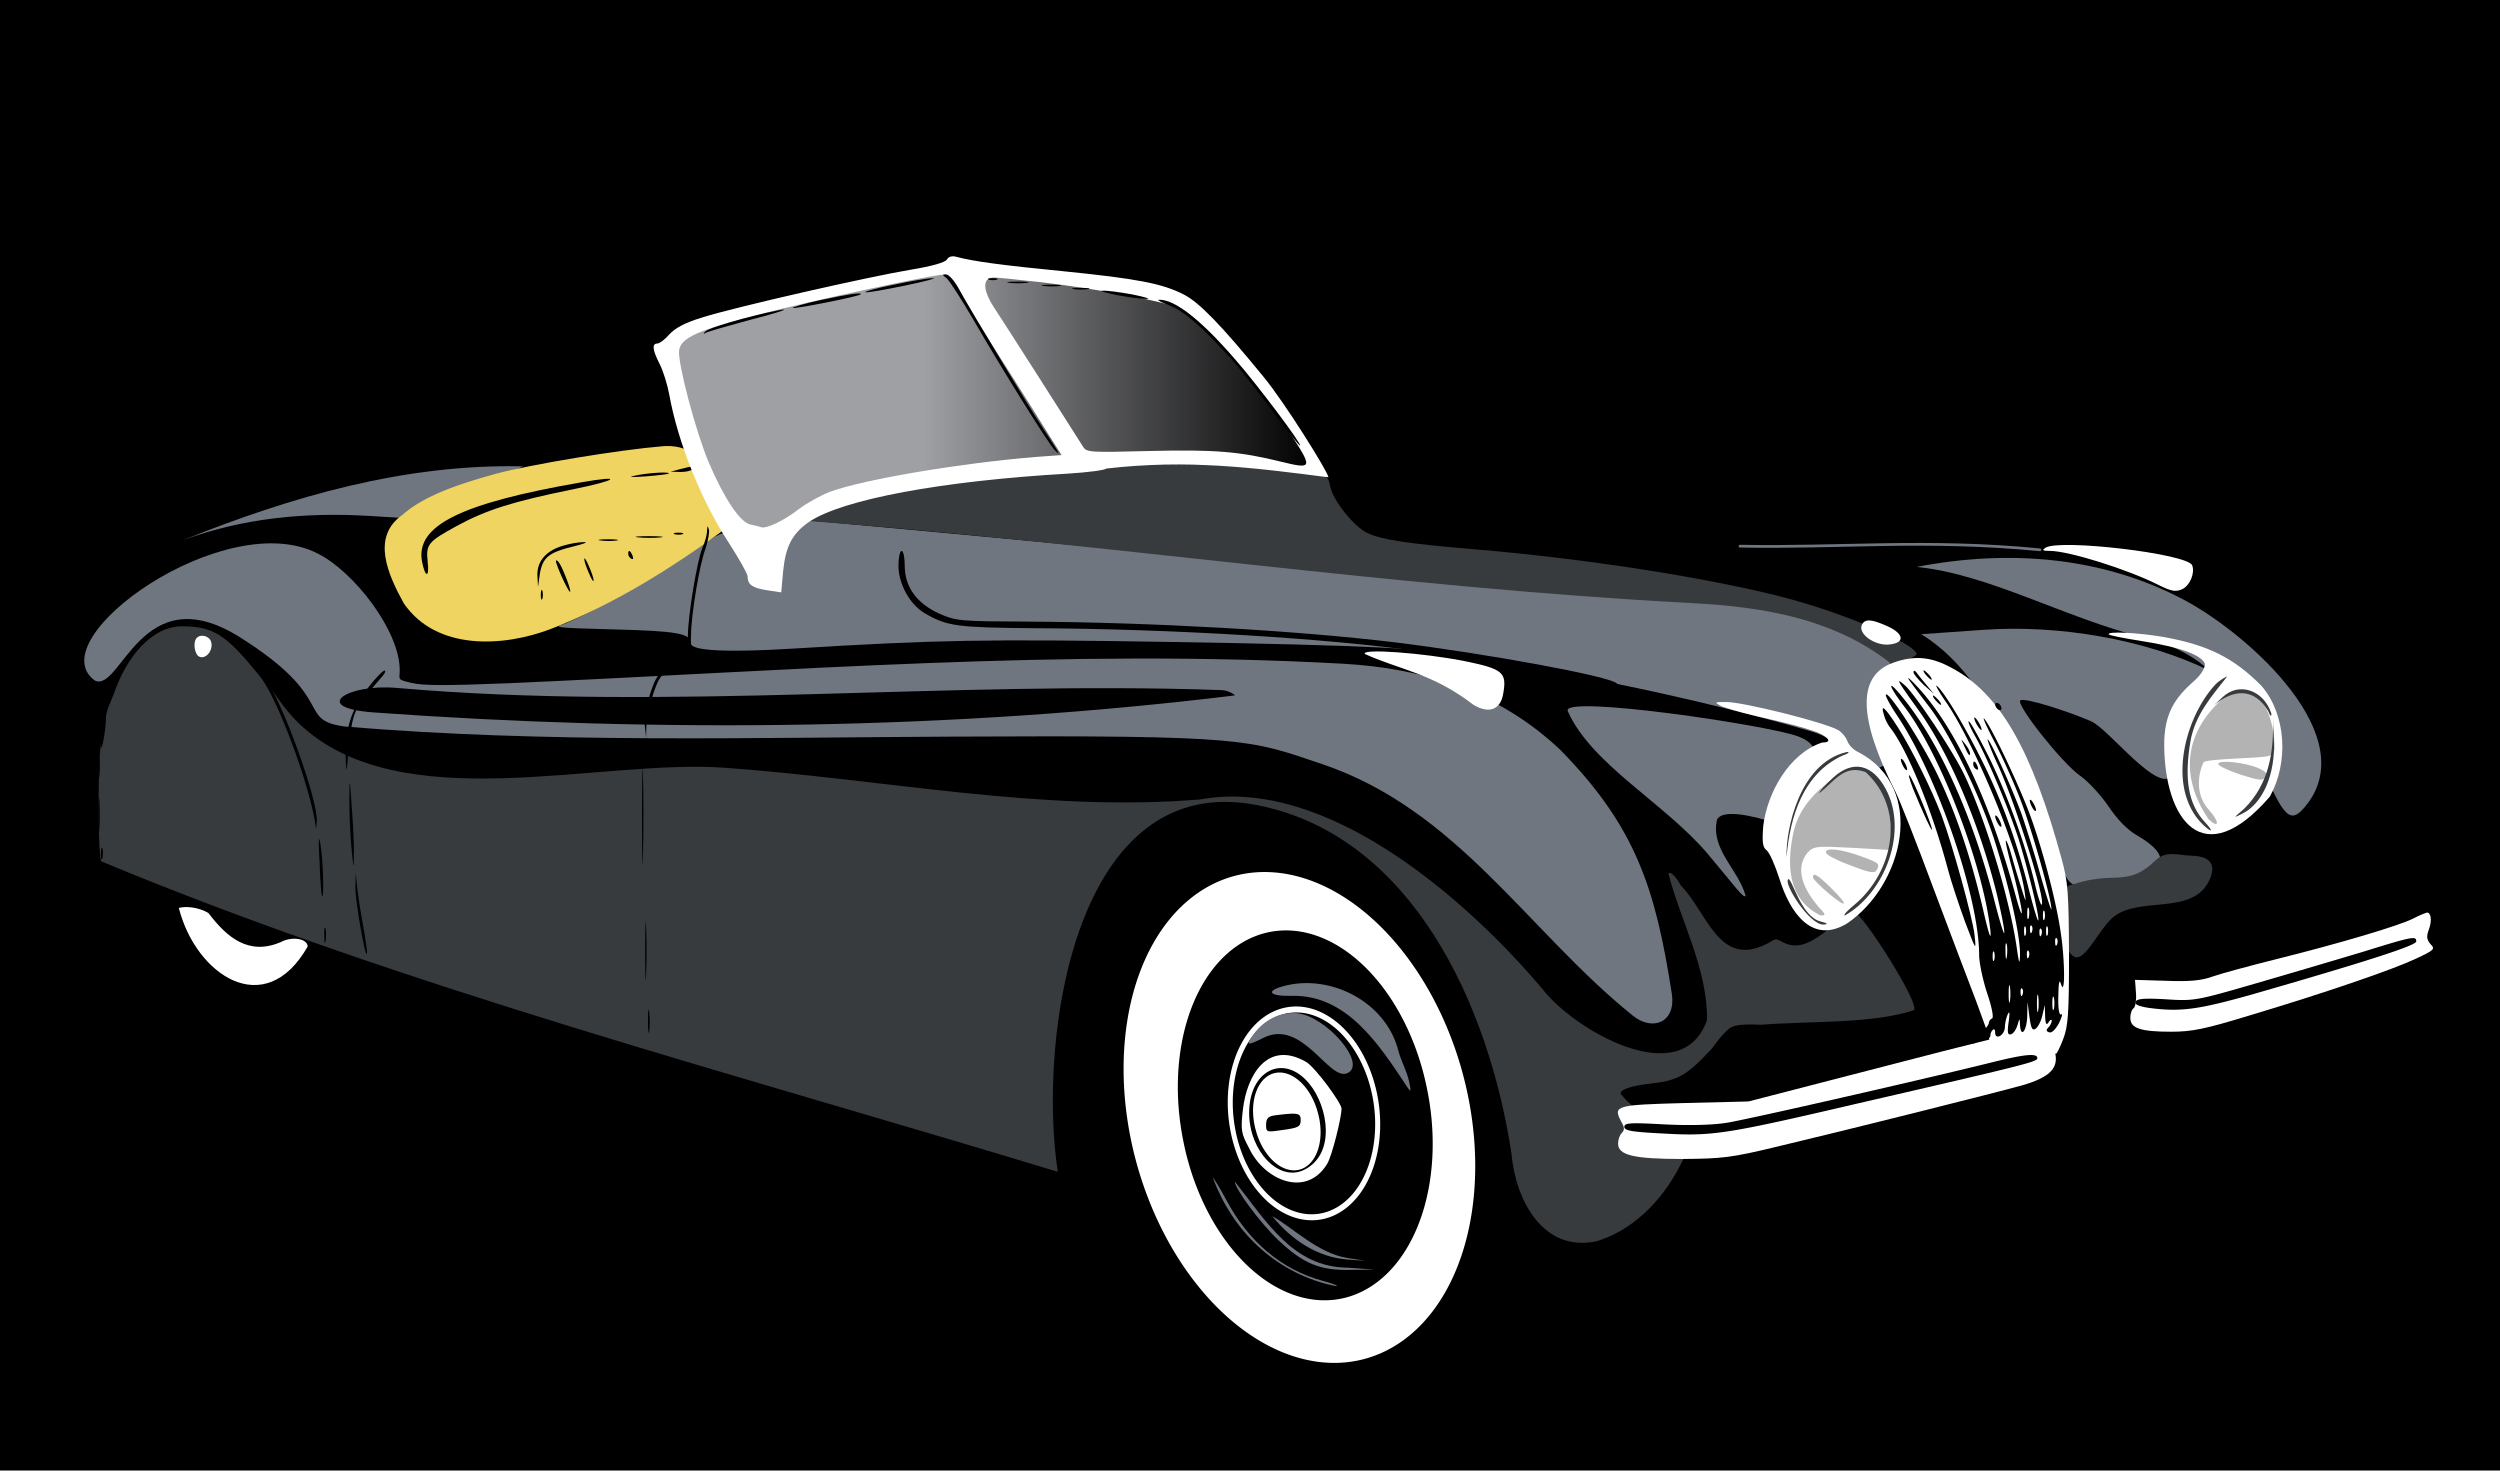 <svg xmlns="http://www.w3.org/2000/svg" viewBox="0 0 456.27 268.38" version="1.0"><defs><linearGradient id="a" y2="268.87" gradientUnits="userSpaceOnUse" x2="319.33" y1="268.87" x1="248.08"><stop offset="0" stop-color="#9fa0a4"/><stop offset="1" stop-color="#9fa0a4" stop-opacity="0"/></linearGradient></defs><path fill-rule="evenodd" d="M0 0h456.27v268.38H0z"/><g fill="#6f7680"><path d="M33.385 98.59c11.049-4.086 22.544-5.142 34.24-4.416l8.316.516 19.5-9.578c-21.59-.486-42.24 5.509-62.056 13.478zM130.535 97.9c-9.204 5.357-17.614 11.736-27.472 15.944-2.294.688-1.549.746 9.004 1.032 11.585.287 14.051.746 14.051 2.581 0 1.32 6.653 1.663 18.582.918 26.382-1.606 34.928-1.771 69.512-1.204 35.387.58 46.263 1.204 54.141 2.58 20.563 3.592 41.08 7.665 61.138 13.421 4.497 1.29 4.589 1.721 6.252 4.818.975 1.778 1.893 3.384 2.122 3.556.574.63 7.341-2.065 7.341-2.925-4.177-6.33.061-11.567-.183-18.066-3.097-3.441-18.4-9.417-27.77-10.462-2.995-.334-9.918-.522-15.922-1.01-51.094-4.147-102.09-9.444-153.19-14.05-6.272 1.15-12.089.132-17.607 2.867z"/><path d="M17.284 124.19c4.785 2.385 8.443-19.227 26.481-7.9 18.037 11.326 10.142 15.093 19.21 16.313 36.795 3.069 73.853 2.002 110.75 1.836 54.027-.287 54.172.5 67.504 4.99 24.819 8.355 37.619 30.532 56.779 45.94 3.69 2.966 7.918 1.145 7.112-4.015-2.98-19.066-6.462-30.39-20.475-44.621-11.28-10.546-24.828-14.78-39.574-15.6-50.634-2.815-101.44 1.352-152.1 3.555-11.356.46-15.83.46-17.894-.057-2.696-.63-2.125-.596-2.122-2.294.01-7.303-8.472-18.078-14.912-21.278C41.2 92.254 6.95 116.59 17.285 124.19zm55.096 1.359c49.642 4.333 100.46-1.377 150.55.401 1.349.048 2.636.948 2.409.975-51.776 6.317-105.22 6.838-157.15 3.098-11.677-.842-4.833-5.261 4.187-4.474zM349.795 103.47c13.06 1.264 27.079 9.305 41.294 12.847 12.88 3.21 16.177 9.882 20.59 20.647 4.76 11.872 6.094 13.557 8.718 10.61 11.43-12.841-10.066-31.796-21.565-37.968-15.1-8.104-32.315-9.367-49.037-6.137z"/><path d="M350.655 115.74c15.757 9.874 18.483 31.566 26.669 44.678 2.381 3.814 11.548.759 15.864-1.984 2.22-1.41.935-3.571-3.017-5.873-1.955-1.14-3.597-2.822-5.391-5.449-1.418-2.076-3.744-4.565-5.105-5.506-3.285-2.27-11.757-12.962-10.954-13.765.631-.63 8.698 1.96 12.904 3.786 3.33 1.444 12.491 13.706 14.912 9.75 1.413-2.309 6.951-18.87 6.596-19.042-11.823-5.742-27.62-8.326-40.95-7.398l-11.528.803zM286.135 129.79c4.286 9.743 17.813 16.857 25.579 26.096 5 5.948 6.445 8.105 6.882 7.628-1.34-4.89-6.472-8.508-5.219-13.937 1.295-2.513 9.865.401 9.865.401 2.591-5.048 13.249-12.497 4.875-15.6-5.525-2.047-43.329-7.65-41.982-4.588z"/></g><g fill="#373b3e"><path d="M196.665 85.06c-15.529.48-32.094 1.047-46.571 7.226-3.207 1.37-3.784 2.703-2.352 2.81 53.684 4.055 107.21 12.148 160.99 14.97 12.562.659 25.036 2.658 35.215 10.15 1.532 1.129 1.375 1.43 3.614.46 1.202-.521 2.237-1.09 2.237-1.262 0-1.778-12.512-7.251-23.343-10.151-13.372-3.58-36.246-7.24-57.238-9.005-12.444-1.045-17.102-1.755-19.672-2.982-2.477-1.182-6.276-5.96-6.768-8.488-.368-1.888-.479-1.807-3.613-2.294-14.096-2.193-28.298-1.873-42.5-1.434zM18.209 138.02c-.341 5.244-.28 18.062.26 19.184 55.721 23.174 116.58 38.989 174.58 56.665-3.694-24.539 3.119-73.43 36.362-66.931 28.301 5.533 42.388 36.593 46.456 63.719.767 8.423 5.77 17.945 15.485 15.887 6.194-1.835 11.815-6.94 15.371-13.994l1.778-3.556c-4.184-3.087-9.456-5.385-12.618-9.234-.626-.762 1.663-1.609 5.449-2.007 4.932-.52 6.653-1.549 11.184-6.481 0 0 2.142-3.159 3.556-3.843 1.413-.683 5.219-.401 5.219-.401 9.391-.722 20.299-.142 27.93-2.638 1.683-.55-9.684-18.343-10.84-17.894-4.224 1.64-8.28 8.115-13.133 5.39-1.33-.746-1.176-.481-2.638.288-8.886 4.671-10.993-5.64-15.83-10.553 0 0-1.483-2.753-2.294-2.237 2.11 8.4 7.209 17.468 7.055 26.784-4.64 13.224-24.287 1.785-29.996-5.62-13.644-16.202-39.373-38.914-62.515-34.642-28.95 2.393-57.934-3.74-86.89-5.792-23.097-1.638-59.193 9.467-77.6-8.087-5.376-5.128-8.95-14.615-15.806-17.31-13.734-4.4-19.776 11.743-20.53 23.304zM393.385 157.04c-2.308 2.216-4.187 3.154-7.8 3.154-1.778 0-4.227.344-5.449.689l-2.236.63c-4.147 1.17-1.888 11.427.516 13.02 2.016 1.335 4.614-4.927 7.226-7.112 4.743-3.968 14.466-.233 17.55-6.71 1.386-2.911.19-4.44-3.097-4.531-2.64-.075-4.738-1.034-6.71.86z"/></g><path d="M120.955 81.44c-7.914.646-24.201 3.333-30.512 5.047-8.888 2.415-13.779 4.637-17.034 7.513-5.74 4.049-2.548 10.958.287 16.116 5.967 8.704 18.25 7.986 26.899 4.646 11.393-4.4 22.276-11.235 32.175-18.525-2.111-6.946-3.335-15.438-11.815-14.797zm5.448 4.187c-.172.287-1.204.516-2.179.516l-1.835-.057 1.72-.46c2.467-.63 2.696-.63 2.294 0zm-4.358.803c-.115.114-2.008.344-4.244.516-2.581.172-3.327.172-2.008-.115 2.122-.516 6.653-.803 6.252-.401zm-17.435 2.867c-11.07 2.237-15.887 3.786-21.278 6.71-5.22 2.868-5.62 3.327-5.277 6.539.344 2.982-.459 2.925-1.032-.057-1.205-6.539 6.94-10.61 29.02-14.453 7.858-1.377 6.768-.402-1.433 1.261z" fill="#f0d461"/><path d="M201.07 259.29l11.018 31.216c4.652 3.33 9.304 4.512 13.956-.918 24.816-6.89 49.381-14.031 86.12-8.998 10.539 3.251 7.52-1.807 3.122-7.712l-16.894-20.199c-6.182-3.119-12.364-5.022-18.546-5.692-27.393-8.761-72.18 7.246-78.775 12.303z" fill-rule="evenodd" fill="url(#a)" transform="translate(-79.525 -195.5)"/><path d="M257.225 243.755a45.645 30.865 74.873 11-40.143-79.618 45.645 30.865 74.873 1140.143 79.618z" fill="#fff"/><path d="M260.518 199.084a22.742 33.957-10.849 11-44.594 8.957 22.742 33.957-10.849 1144.594-8.957z"/><path d="M226.835 202.52c-.434 3.839-.287 4.359 1.147 7.054 2.679 5.718 10.335 9.184 14.224 2.868.914-1.484 2.638-8.546 2.638-10.094 0-1.032-4.826-7.594-6.48-8.546-7.075-4.068-10.826 2.498-11.529 8.718zm12.101-4.76c3.523 4.26 4.893 12.948-.975 15.772-4.582 2.204-9.926-3.442-9.98-10.324-.06-7.858 6.324-11.05 10.955-5.449z" fill="#fff"/><path d="M367.48 407.69a15.233 18.228 0 11-30.466 0 15.233 18.228 0 1130.466 0z" transform="matrix(.858 -.166 .175 1.031 -135.589 -158.655)" stroke="#fff" stroke-linecap="round" stroke-width="1.046" fill="none"/><path d="M172.805 47.38c-.344.516-2.696 1.204-6.538 1.835-7.628 1.262-32.118 6.825-38.082 8.718-3.212.975-4.99 1.95-6.022 3.097-.803.918-1.778 1.663-2.18 1.663-1.032 0-.917 1.147.402 3.728.63 1.205 1.434 3.785 1.778 5.678 1.548 8.603 5.792 19.213 10.84 26.956 1.892 2.925 3.44 5.678 3.44 6.137 0 1.491.861 2.122 3.5 2.523l2.638.402.344-3.843c.459-4.588 1.663-6.882 4.703-9.004 6.08-4.13 24.318-7.513 47.316-8.833 3.613-.229 6.767-.63 6.94-.917 14.811-1.728 27.138-.148 40.57 1.595 0-.86-7.995-13.697-11.895-18.4-7.685-9.405-11.7-13.534-14.51-14.968-3.957-2.008-8.373-2.868-21.966-4.244-11.24-1.09-16.632-1.836-19.557-2.638-.803-.23-1.433 0-1.72.516zm1.893 5.391c.917 1.549 4.53 7.284 8.029 12.79 3.498 5.506 7.399 11.7 8.66 13.765l2.352 3.728-4.703.344c-13.535 1.09-31.602 4.13-37.566 6.367-1.663.63-4.244 2.064-5.678 3.154-2.753 2.122-5.793 3.556-6.768 3.326-.287-.114-1.262-.344-2.064-.516-1.893-.401-4.76-4.703-7.571-11.24-2.352-5.507-5.735-18.239-5.449-20.533.287-2.294 3.442-3.728 14.912-6.653 9.292-2.409 31.028-7.112 33.207-7.169.574-.057 1.721 1.147 2.639 2.638zm15.313-1.262c10.782 1.262 23.113 3.614 25.579 4.875 1.204.631 4.473 3.786 7.513 7.284 8.144 9.349 9.864 11.528 13.076 16.518 3.326 5.22 3.212 5.449-2.409 4.072-7.399-1.835-12.044-2.237-23.801-1.95-11.413.287-11.7.287-12.388-.917-1.606-2.581-14.396-22.597-16.174-25.293-2.122-3.27-2.122-5.449 0-5.449.63 0 4.53.402 8.603.86zM373.315 99.97c-.688.459-.516.574.803.574 3.441 0 14.05 3.326 19.672 6.136 2.523 1.262 3.269 1.377 4.473.86 1.434-.688 2.352-2.924 1.836-4.358-.803-2.122-24.203-4.875-26.784-3.212zM339.765 114.14c-.574 1.606 2.352 3.67 4.875 3.498 3.04-.229 2.982-1.892-.115-3.326-3.04-1.377-4.244-1.434-4.76-.172zM384.895 115.8c.172.172 2.753.688 5.678 1.147 8.144 1.262 11.105 2.753 11.79 4.072.238.458-.377 1.893-1.81 3.155-3.614 3.154-5.605 6.062-5.564 11.872.096 13.575 7.109 23.44 19.271 9.348 3.434-6.119 3.068-14.922-1.548-20.246-5.048-5.104-9.808-7.456-17.837-8.89-4.646-.803-10.553-1.09-9.98-.458zM35.905 116.43c-.746.746-.401 3.097.516 3.441 1.205.459 2.524-1.204 2.122-2.695-.286-1.09-1.892-1.549-2.638-.746zM249.085 119.35c6.478 2.939 12.277 3.477 19.844 9.291 2.753 1.663 4.875.918 5.391-1.892.746-4.072.058-4.646-7.226-6.137-7.399-1.434-18.64-2.294-18.01-1.262zM314.235 128.93c5.678 1.95 11.69 2.666 17.378 4.703 2.352 1.032 2.753 1.892.918 1.892-6.005 2-9.984 9.153-10.725 15.2-.23 3.04-.115 3.9.63 4.473.517.401 1.549 2.753 2.352 5.277 1.912 6.095 5.903 11.912 12.274 8.086 10.255-6.882 14.737-24.71 2.065-31.315-.803-.344-1.663-1.204-1.95-1.95-.287-.803-1.09-1.72-1.72-2.064-2.754-1.492-17.322-5.105-20.36-5.105-2.295 0-2.295 0-.861.803zM32.635 165.7c3.065 12.166 15.691 20.796 23.515 7.054 0-1.433-2.81-1.95-4.932-.803-5.883 2.505-9.85-.927-13.191-5.333-1.805-1.037-4.024-1.275-5.392-.918zM440.415 167.65c-2.638 1.32-13.421 4.53-24.949 7.398-5.047 1.262-10.324 2.696-11.757 3.212-1.893.689-4.13.918-8.316.746l-5.735-.172.172 2.409c.114 1.261-.115 2.523-.402 2.753-.344.172-.63.975-.63 1.778 0 1.892 1.835 2.523 7.455 2.523 3.785 0 6.08-.459 14.166-2.925 14.166-4.244 26.325-8.43 30.454-10.381 3.441-1.606 3.613-1.778 2.696-2.696-.689-.86-.746-1.376-.287-2.638.63-1.663.401-3.212-.402-3.097-.229.058-1.376.516-2.466 1.09zM344.635 194.43l-25.522 6.596-11.643.286c-12.618.344-13.134.46-11.585 3.384.63 1.09.63 1.549.115 2.065-.402.401-.689 1.262-.689 1.95 0 2.122 2.81 2.81 11.757 2.81 7.284-.057 8.89-.23 17.206-2.237 13.765-3.269 40.204-9.922 44.735-11.184 4.99-1.433 6.71-3.097 6.08-5.907-.688-2.982-1.893-4.474-3.499-4.416-.803 0-12.904 2.982-26.956 6.653z" fill="#fff"/><g fill="#6f7680"><path d="M234.708 179.86c-3.798.917-3.326 1.993 1.09 1.892 10.096-.233 16.007 9.068 20.99 16.575.705 1.06.786.966.402-.86-.431-2.054-1.483-3.78-2.007-5.793-2.3-8.837-12.217-13.81-20.475-11.815z"/><path d="M228.808 188.75c-1.492 2.055-1.252 2.196 1.72.687 7.185-3.644 11.99 7.94 15.372 6.424 3.782-1.697-4.063-10.584-9.292-10.954-3.098-.22-5.971 1.324-7.8 3.842zM221.348 214.9c3.558 9.711 11.207 17.09 21.221 19.556 2.132.525 2.007.172-1.147-.688-7.57-2.065-13.585-7.173-17.665-14.854-1.312-2.47-2.507-4.284-2.409-4.015z"/><path d="M225.368 215.65c0 1.318 4.646 7.57 7.915 10.667 4.645 4.359 7.57 5.563 13.19 5.449l4.417-.058-4.875-.344c-10.09-.046-14.984-8.605-20.647-15.715z"/><path d="M232.188 221.96c3.487 4.293 8.244 7.52 13.765 7.914l3.212.23-3.27-.517c-5.414-.855-10.083-5.664-13.706-7.628z"/></g><path d="M240.5 202.999a5.886 9.001-14.77 11-11.308 3.275 5.886 9.001-14.77 1111.309-3.275z" fill="#fff"/><g><path d="M172.745 50.76c.516.401 2.638 3.728 4.76 7.341 5.162 8.947 13.937 23.056 15.026 24.088.746.746.803.746.402 0-.287-.459-1.434-2.294-2.581-4.014-2.18-3.27-13.134-21.394-15.485-25.695-.746-1.319-1.72-2.408-2.237-2.408-.688 0-.688.114.115.688zM163.115 51.96c-3.154.63-5.449 1.262-5.162 1.377.344.114 3.556-.46 7.17-1.205 3.613-.745 5.964-1.376 5.161-1.376-.803 0-4.015.516-7.169 1.204zM180.495 51.05c.344.115 1.032.115 1.434 0 .344-.172.057-.287-.746-.287s-1.09.115-.688.287zM184.215 51.62c.86.115 2.237.115 3.154 0 .86-.115.115-.23-1.605-.23s-2.467.115-1.549.23zM190.525 52.19c.86.115 2.122.115 2.868 0 .688-.115 0-.23-1.606-.23-1.549 0-2.18.115-1.262.23zM195.975 52.77c.688.115 1.835.115 2.58 0 .69-.115.116-.23-1.318-.23s-2.008.115-1.262.23zM203.835 53.86c2.237.401 4.646.746 5.449.688.802 0-.345-.344-2.581-.803-2.18-.401-4.646-.745-5.449-.688-.803 0 .402.344 2.581.803zM149.755 54.77c-2.925.63-5.22 1.32-5.047 1.434.23.23 11.929-2.065 12.33-2.466.517-.46-2.179-.058-7.283 1.032zM213.695 55.86c3.728 1.434 10.61 8.546 18.238 18.754 2.81 3.785 5.22 6.825 5.334 6.71.344-.286-7.8-11.126-11.872-15.772-6.194-7.169-11.07-11.012-13.937-10.84-.402 0 .573.516 2.237 1.147zM135.585 58.16c-3.441.918-6.538 1.95-6.882 2.352-.402.458-.345.516.114.229.402-.23 4.015-1.262 8.03-2.352 4.072-1.032 6.825-1.892 6.194-1.892-.631 0-3.958.745-7.456 1.663zM129.045 96.87c0 .688-.401 2.122-.86 3.154-.975 2.294-2.638 12.503-2.638 15.944 0 3.212-.746 4.417-3.384 5.793-1.95.975-2.41 1.606-3.499 4.818-.688 2.179-1.147 4.645-.975 5.907l.23 2.18.057-2.352c.057-1.262.63-3.843 1.262-5.735 1.032-3.04 1.491-3.614 3.384-4.417 2.523-1.147 3.498-2.925 3.498-6.308 0-3.499 1.549-12.904 2.638-15.715.46-1.377.746-2.925.631-3.442-.23-.86-.287-.803-.344.172zM123.135 97.5c.344.115 1.032.115 1.434 0 .344-.172.057-.287-.746-.287s-1.09.115-.688.287zM116.545 98.08c1.147.115 2.982.115 4.015 0 .975-.115.057-.23-2.18-.23-2.18 0-3.04.115-1.835.23zM109.665 98.65c.86.115 2.122.115 2.868 0 .688-.115 0-.23-1.606-.23-1.549 0-2.18.115-1.262.23zM103.065 99.51c-3.27.86-5.047 2.81-4.99 5.448l.115 2.18.344-2.466c.516-2.925 1.606-3.843 6.08-4.933 1.892-.459 2.81-.803 2.007-.803-.803 0-2.409.23-3.556.574zM114.655 101.06c0 .344.23.746.574.918.344.172.401-.058.229-.517-.402-1.032-.803-1.204-.803-.401zM163.975 103.24c0 3.327 2.065 7.054 4.76 8.66 4.13 2.41 5.908 2.639 20.188 2.753 24.834.115 53.338 1.836 70.257 4.244 10.668 1.492 26.9 4.36 30.971 5.449 3.556.975 5.678 1.147 4.875.344-1.49-1.32-23.629-5.391-40.434-7.456-18.066-2.18-44.62-3.67-67.103-3.785-12.33-.058-13.019-.115-16-1.434-4.13-1.835-6.367-4.875-6.367-8.718 0-1.49-.23-2.753-.573-2.753-.287 0-.574 1.205-.574 2.696zM106.625 102.03c0 .401.401 1.548.86 2.58.46 1.09.803 1.664.86 1.32 0-.401-.4-1.549-.86-2.58-.459-1.09-.803-1.664-.86-1.32z"/><path d="M101.455 102.38c0 .688 2.237 5.62 2.58 5.62.345 0-1.433-4.702-2.121-5.448-.23-.287-.459-.344-.459-.172zM98.705 108.57c0 .803.115 1.09.287.688.114-.344.114-1.032 0-1.434-.172-.344-.287-.057-.287.746zM28.335 115.34c-3.957 2.925-5.907 5.448-7.456 9.463-.803 2.122-1.434 4.187-1.376 4.588 0 .345.688-1.204 1.548-3.498 2.638-7.112 7.341-11.585 12.101-11.585 5.85 0 8.202 1.548 14.396 9.291 2.982 3.728 8.603 18.64 9.922 26.268l.23 1.434.114-1.434c.172-4.072-6.308-21.966-9.578-26.325-5.792-7.628-8.144-9.291-13.879-9.635-3.44-.287-3.9-.172-6.022 1.434zM67.105 125.61c-2.925 3.728-4.13 7.341-4.015 12.503.115 3.27.115 3.212.574-1.434.516-5.792.975-7.169 3.441-10.094 1.032-1.262 2.294-2.695 2.753-3.269.459-.516.574-.975.287-.918-.287 0-1.663 1.434-3.04 3.212zM18.584 133.23c-.23 1.606-.287 3.04-.115 3.212.115.172.402-1.09.631-2.696s.287-3.04.172-3.212c-.172-.114-.459 1.09-.688 2.696zM117.175 149.01c0 7.857.115 11.012.172 6.997.115-4.072.115-10.496 0-14.338-.057-3.843-.172-.573-.172 7.341zM17.896 140.12c0 1.72.115 2.466.23 1.548.114-.86.114-2.236 0-3.154-.115-.86-.23-.115-.23 1.606zM63.775 145.56c-.057 2.18.115 6.194.344 8.89.402 4.301.459 4.473.459 1.434.057-1.893-.172-5.908-.402-8.89-.344-5.162-.401-5.22-.401-1.434zM17.953 148.72c0 2.982.057 4.244.172 2.696.115-1.492.115-3.9 0-5.449-.115-1.491-.172-.23-.172 2.753zM58.325 157.32c.115 3.326.344 6.137.459 6.252.401.458.172-7.112-.344-9.693-.287-1.663-.344-.516-.115 3.441zM18.412 155.89c0 .918.115 1.262.287.688.114-.516.114-1.319 0-1.72-.172-.344-.287.057-.287 1.032zM64.865 161.91c-.057 2.466 1.95 13.937 2.122 11.987 0-.516-.344-2.982-.803-5.448-.459-2.524-.917-5.564-1.032-6.825l-.23-2.295-.057 2.581zM117.745 173.67c0 4.703.115 6.596.172 4.13.115-2.467.115-6.31 0-8.604-.057-2.294-.172-.286-.172 4.474zM59.185 170.8c0 1.262.115 1.72.23.975.114-.688.114-1.72 0-2.294-.173-.516-.287.057-.23 1.319zM431.235 173.72a2565.753 2565.753 0 01-19.443 5.735c-10.897 3.155-11.299 3.27-16.46 2.925-4.015-.23-5.391-.114-5.563.46-.23.458.516.802 2.294 1.089 5.85.803 9.062.344 18.869-2.409 20.532-5.907 30.053-8.947 30.053-9.693 0-1.032-.516-.975-9.75 1.893zM118.265 186.29c0 1.893.115 2.753.23 1.893.114-.86.114-2.41 0-3.442-.115-1.032-.23-.344-.23 1.549zM364.135 193.74c-12.159 3.04-45.309 10.61-49.037 11.184-2.523.401-6.71.516-11.299.287-6.309-.344-7.341-.287-7.341.459 0 .688 1.376.917 7.054 1.204 9.005.516 11.3.172 35.387-5.449 30.34-6.997 32.863-7.628 32.921-8.258.115-.975-2.064-.803-7.685.573zM232.395 203.61c-.975.172-1.32.63-1.32 1.663 0 1.32.116 1.377 2.467 1.033 3.499-.46 3.843-.631 3.843-1.95 0-.918-.344-1.147-1.836-1.09-1.032.057-2.466.23-3.154.344z"/></g><g><path d="M345.495 120.96c-6.538 2.351-6.423 9.98.401 23.457.803 1.548 3.958 9.578 6.998 17.779 3.097 8.201 6.595 17.55 7.857 20.762 1.204 3.212 2.237 6.137 2.237 6.423 0 .287.23.689.459.86.401.23 10.897 2.065 11.815 2.065.114 0 .745-1.204 1.319-2.752.86-2.295 1.032-4.417 1.032-15.313-.057-11.241-.172-13.134-1.319-17.378-5.449-20.074-11.356-30.34-20.131-34.985-3.785-2.065-6.825-2.295-10.668-.918z" fill="#fff"/><path d="M407.325 126.18c-8.55 6.373-9.901 15.021-4.244 23.343 1.95 1.778 2.065.574.115-1.663-2.282-2.429-2.313-5.984-1.033-8.718.172-.367 3.384-.573 6.71-.745 5.908-.287 6.023-.345 6.252-1.721.035-4.548-1.825-12.243-7.8-10.496z" fill="#b3b3b3"/><path d="M404.855 139.43c0 .344 1.835 1.204 4.072 1.95 3.441 1.09 4.072 1.147 4.531.459.401-.688.115-1.033-1.32-1.663-2.408-1.033-7.283-1.549-7.283-.746zM336.895 140.63c-5.049 3.005-8.359 6.409-9.52 11.012-1.346 6.087-1.163 12.467 4.874 15.428 1.033 0 1.033-.115-.401-1.606-2.36-2.838-4.543-6.666-1.95-9.865 1.204-1.204 1.606-1.204 8.316-.86l6.997.402c.186-6.516-1.185-16.715-8.316-14.51z" fill="#b3b3b3"/><path d="M333.275 155.66c.115.401 2.122 1.434 4.473 2.294 3.212 1.262 4.36 1.491 4.703.918.746-1.205.574-1.377-2.925-2.638-3.67-1.32-6.595-1.606-6.251-.574zM330.875 160.13c0 .287 1.32 1.606 2.868 2.925 3.498 2.925 3.785 2.294.401-1.032-2.466-2.41-3.269-2.868-3.269-1.893z" fill="#b3b3b3"/></g><g><path d="M317.565 99.68c18.248.355 34.03-1.343 54.746.662" stroke="#6f7680" stroke-linecap="round" stroke-width=".5" fill="none"/><path d="M404.285 124.97c-5.83 6.33-9.12 19.803-1.606 26.096 1.077.902 1.209.57-.23-.975-3.207-3.445-3.773-8.154-2.695-14.682.824-4.987 4.043-8.504 6.71-11.929.1-.128-1.324.564-2.179 1.491z" fill="#373b3e"/><path d="M405.605 127.27l-1.606 1.491c3.578-2.99 7.362-3.331 9.98 1.033.344.917.573 1.09.573.458-1.4-4.324-5.939-5.872-8.947-2.982zM409.675 147.51c-2.122 1.835-2.168 1.858-.401.975 3.739-1.87 5.993-7.222 5.735-13.249l-.172-4.015c.162 6.119-.722 11.763-5.162 16.288zM326.055 156.46c.63-7.364 3-15.268 10.266-18.582 1.262-.401 1.348-.783.516-.574-8.379 2.106-10.93 13.948-10.782 19.156z" fill="#373b3e"/><path d="M334.655 141.84c-1.452 1.3-2.638 2.638-2.638 2.925 2.736-2.081 4.543-5.363 8.488-3.843 7.416 6.809 5.107 18.29-2.122 24.26-1.291 1.067-2.065 1.893-1.663 1.893 7.34-4.192 11.646-15.385 7.398-23.171-2.347-4.303-5.838-5.309-9.463-2.065zM326.345 160.48c-.837.799 3.9 8.388 6.48 8.259.862-.043.766-.245-.573-.574-3.625-.891-5.305-8.26-5.907-7.685z" fill="#373b3e"/></g><g><path d="M349.225 122.68c0 .344.86 1.32 1.835 2.294l1.893 1.663-1.434-1.72c-.803-.975-1.606-1.95-1.835-2.294-.287-.287-.459-.287-.459.057zM351.515 123.2c.401.459.86.86.975.86.172 0 0-.401-.401-.86-.402-.459-.86-.86-.975-.86-.173 0 0 .401.401.86z"/><path d="M348.475 124.17c.574.803 2.122 2.868 3.441 4.588 3.786 4.818 9.12 15.657 11.93 24.088 2.752 8.488 4.932 18.01 4.817 21.507-.058 1.778-.172 1.549-.574-1.262-1.319-9.233-5.964-24.318-9.807-32.118-2.237-4.473-8.603-13.994-10.553-15.829-1.893-1.663-1.549-1.032 2.466 4.531 5.62 7.858 11.126 20.876 14.281 33.666.746 3.155 1.377 6.252 1.32 6.883 0 .63-.861-2.122-1.893-6.194-3.958-15.256-9.808-28.275-16.575-36.65-3.04-3.785-2.81-2.35.286 1.664 6.596 8.66 14.453 29.25 15.657 40.893.172 2.007-.344.459-1.376-4.072-2.294-9.865-5.22-18.353-8.718-25.35-3.04-6.022-8.66-14.625-9.004-13.707-.057.286.803 1.892 1.95 3.613 7.398 10.954 15.084 33.322 15.084 43.875 0 1.319.63 4.416 1.434 6.882.917 2.696 1.261 4.589.917 4.703-.286.115-.573.516-.573.803 0 .344-.86 1.434-1.836 2.352-1.319 1.147-1.548 1.606-.745 1.319a8.358 8.358 0 012.007-.574c.46-.114.86-.459.86-.803 0-.344.173-.803.46-1.032.229-.23.4 0 .4.516 0 1.434 1.721.516 1.779-.975 0-.63.23-1.72.516-2.351.344-.746.401-.287.172 1.376-.287 1.95-.172 2.466.459 2.237.401-.115.917-.86 1.147-1.663.401-1.32.401-1.32.459-.115.114 2.523 1.204 1.319 1.319-1.434l.057-2.695.344 2.695c.287 2.122.516 2.581 1.09 2.237.459-.287 1.032-1.377 1.262-2.409l.459-1.95.057 2.008c.057 1.49.23 1.777.63 1.147.288-.46.574-.574.574-.287 0 .344-.286.918-.63 1.262-.402.401-.402.688.171.86.46.172 1.148-.516 1.778-1.663.517-1.09.746-1.836.402-1.606-.344.23-.574-.975-.516-3.27.057-2.695.172-3.268.516-2.179.745 2.237.688-4.416-.057-9.348-.746-5.334-3.04-14.281-5.22-20.475-1.778-5.22-7.169-16.747-8.717-18.64-.516-.631.344 1.319 1.892 4.301s3.786 8.03 4.933 11.126c2.122 5.736 5.448 17.665 5.391 19.271 0 .46-.86-2.236-1.95-6.022-1.032-3.785-2.638-8.832-3.441-11.184-1.778-4.875-5.793-13.765-6.252-13.765-.114 0 .688 2.122 1.893 4.703 3.212 6.997 8.775 24.662 7.972 25.465-.172.115-.746-1.663-1.262-3.9-1.72-7.169-4.932-15.944-8.201-22.712-1.778-3.556-3.442-6.595-3.786-6.825-.344-.23.172 1.033 1.147 2.753 2.237 4.015 5.908 12.675 7.858 18.582 1.663 5.277 3.957 14.625 3.613 14.97-.115.114-.803-2.123-1.548-5.048-2.123-8.488-4.474-15.199-7.8-22.253-3.27-6.825-7.628-14.224-9.12-15.485-.458-.401.345 1.09 1.836 3.212 5.219 7.8 13.134 26.899 14.166 34.412.287 2.007.23 1.95-.574-.631a177.492 177.492 0 01-1.778-5.907c-.458-1.721-.975-2.983-1.09-2.868-.114.115.402 2.409 1.148 5.104.745 2.696 1.49 6.023 1.72 7.456.172 1.492-.23.574-1.032-2.351-4.646-17.15-11.012-30.741-17.837-38.14-1.491-1.606-2.18-2.18-1.606-1.32zm21.794 43.302c-.172.574-.287.23-.287-.688 0-.975.115-1.377.287-1.033.115.402.115 1.205 0 1.721zm2.868.287c-.172.401-.287.114-.287-.688s.115-1.09.287-.746c.114.401.114 1.09 0 1.434zm-3.442 2.867c-.172.402-.286.115-.286-.688s.114-1.09.286-.745c.115.401.115 1.09 0 1.433zm1.148-.573c-.173.459-.345.287-.345-.344-.057-.631.115-.975.287-.746.172.172.23.688.058 1.09zm2.867.573c-.172.402-.287.115-.287-.688s.115-1.09.287-.745c.115.401.115 1.09 0 1.433zm-1.147 0c-.172.46-.344.287-.344-.344-.057-.63.115-.975.287-.745.172.172.23.688.057 1.09zm2.868 1.721c-.172.459-.345.287-.345-.344-.057-.631.115-.975.287-.746.172.172.23.688.058 1.09zm-9.177 2.294c-.115.746-.23.287-.23-.975-.057-1.262.058-1.835.23-1.319.115.573.115 1.606 0 2.294zm-2.294.574c-.172.401-.287.114-.287-.689s.115-1.09.287-.745c.115.401.115 1.09 0 1.434zm6.309-.574c-.172.459-.344.287-.344-.344-.058-.63.114-.975.286-.746.173.172.23.689.058 1.09zm-3.441 8.03c-.115.745-.23.172-.23-1.262s.115-2.008.23-1.32c.114.746.114 1.893 0 2.581zm2.294-1.148c-.172.46-.344.287-.344-.344-.058-.63.114-.975.286-.745.172.172.23.688.058 1.09zm2.867 2.868c-.114.746-.23.172-.23-1.262s.116-2.007.23-1.319c.115.746.115 1.893 0 2.581zm2.868-.287c-.172.574-.287.115-.287-.975s.115-1.548.287-1.032c.115.573.115 1.491 0 2.007z"/><path d="M353.235 127.79c.401.459.86.86.975.86.172 0 0-.401-.401-.86-.402-.459-.86-.86-.975-.86-.173 0 0 .401.401.86zM364.135 128.59c0 .287.287.746.574.918.344.172.573.114.573-.23 0-.287-.23-.745-.573-.917-.287-.172-.574-.115-.574.229zM343.835 130.48c.172.746.688 1.72 1.032 2.18 3.155 3.9 7.8 15.255 10.668 26.095.574 2.18 2.008 6.481 3.098 9.464 2.064 5.448 2.064 5.448 1.72 2.294-.401-3.212-3.957-16.174-6.022-21.737-1.72-4.589-5.449-12.101-7.972-16.06-2.352-3.67-3.212-4.416-2.524-2.236zM360.695 132.09c.344.63.746 1.147.918 1.147.114 0 0-.516-.344-1.147-.345-.63-.746-1.147-.918-1.147-.115 0 0 .516.344 1.147zM358.455 136.1c.803 1.778 1.09 2.065 1.09 1.377 0-.345-.402-1.09-.918-1.721-.803-1.032-.803-1.032-.172.344z"/><path d="M346.925 138.68c0 .287.287.975.574 1.434.286.459.573.573.573.287 0-.345-.287-.975-.573-1.434-.287-.46-.574-.631-.574-.287zM360.125 139.49c0 .344.23.746.574.918.344.172.401-.058.229-.517-.402-1.032-.803-1.204-.803-.401zM349.105 143.84c1.778 4.359 3.498 8.087 3.498 7.57.058-.688-3.44-9.176-4.072-9.864-.286-.344-.057.688.574 2.294zM370.445 146.14c0 .287.287.975.574 1.434.286.459.573.573.573.287 0-.345-.287-.975-.573-1.434-.287-.46-.574-.631-.574-.287zM364.135 149.01c0 .287.287.975.574 1.434.286.459.573.573.573.287 0-.345-.287-.975-.573-1.434-.287-.46-.574-.631-.574-.287z"/></g></svg>